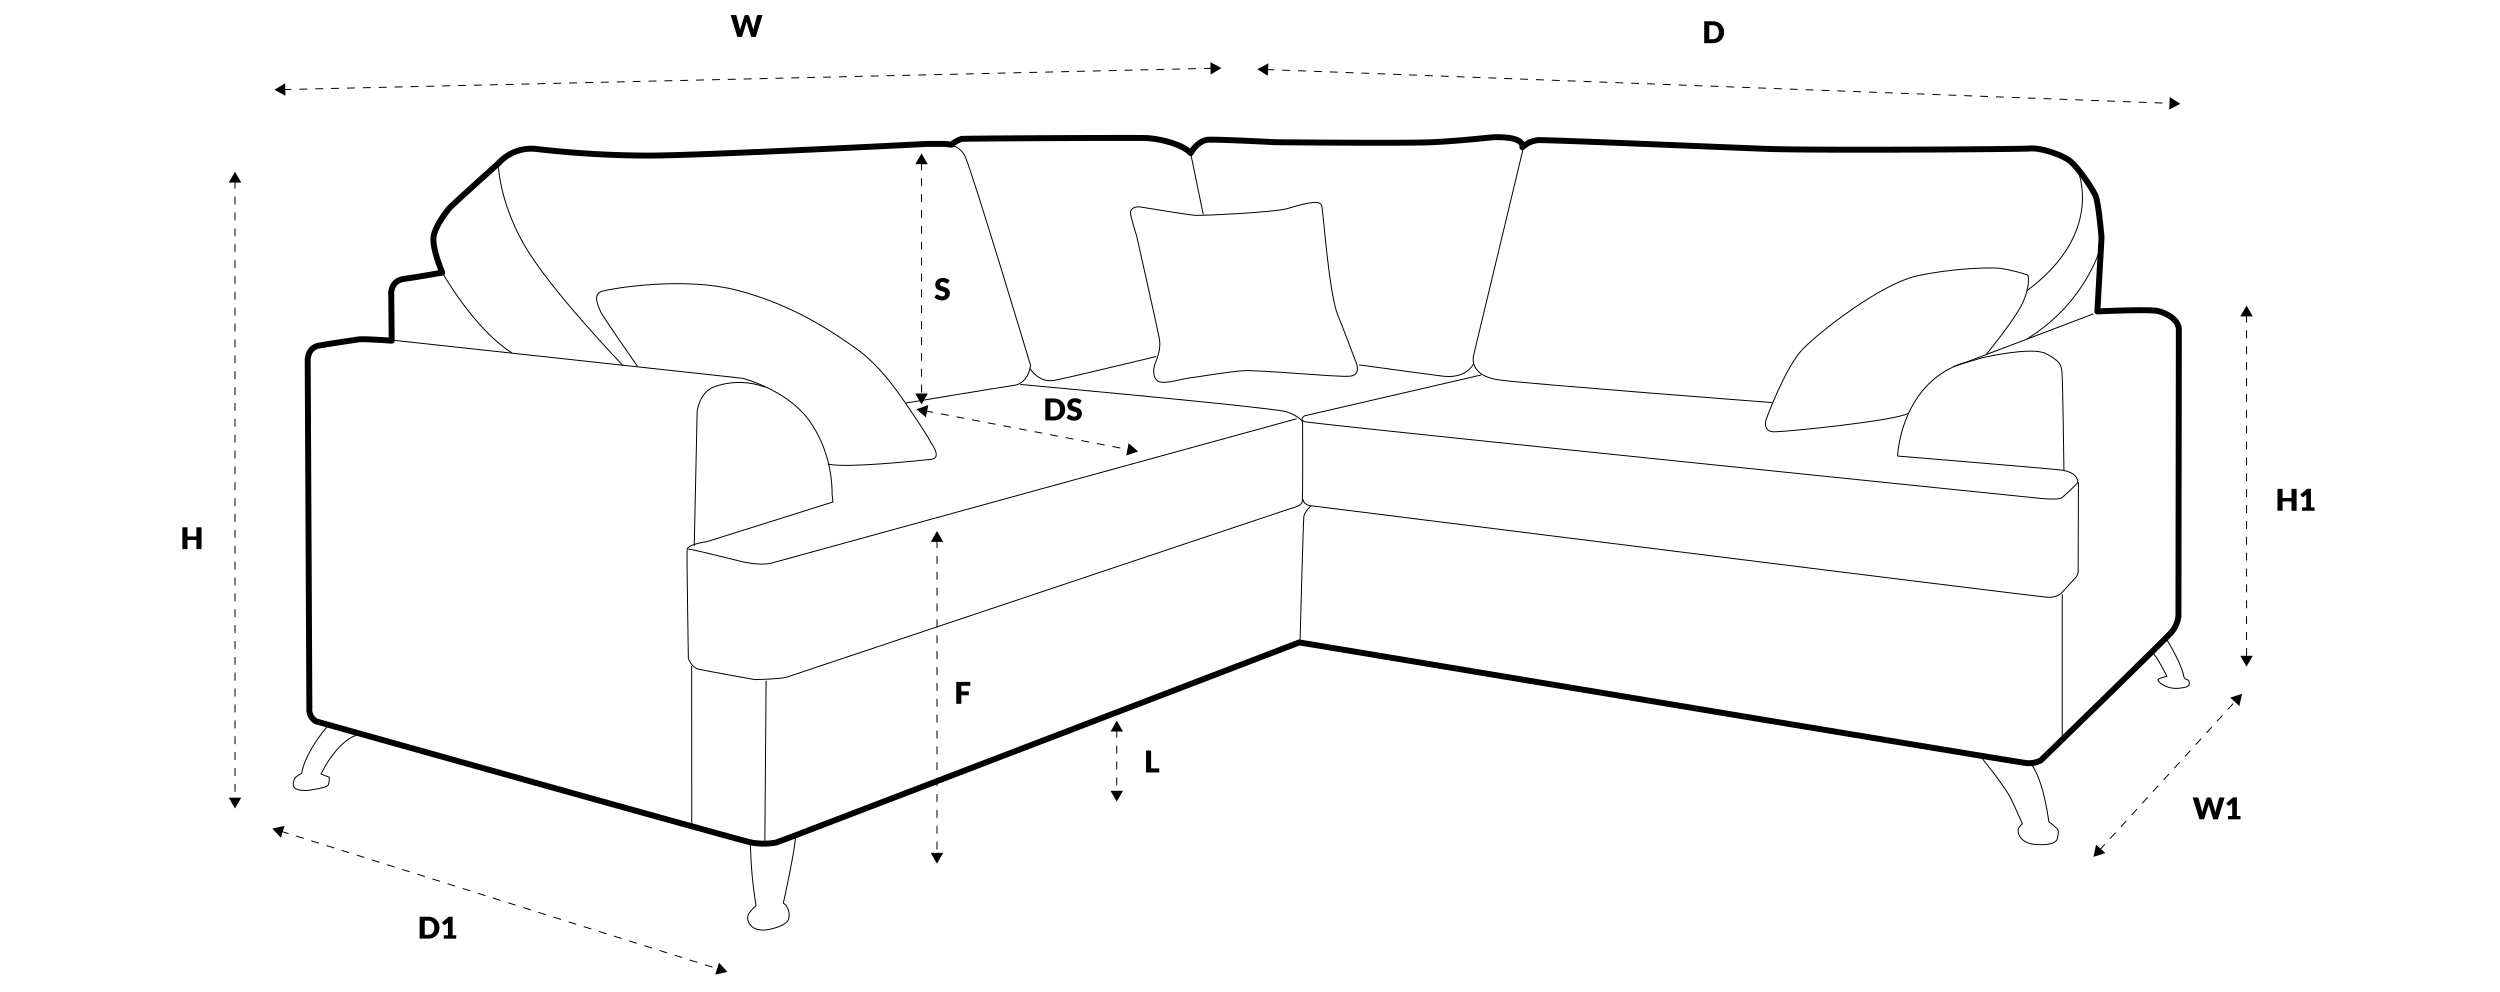 <svg xmlns="http://www.w3.org/2000/svg" xmlns:xlink="http://www.w3.org/1999/xlink" width="630" height="250" viewBox="0 0 630 250">
  <rect x="0" y="0" width="630" height="250" fill="#808080" stroke="none"/>
  <defs>
    <clipPath id="clip-ferguson_cornersofa">
      <rect width="630" height="250"/>
    </clipPath>
  </defs>
  <g id="ferguson_cornersofa" clip-path="url(#clip-ferguson_cornersofa)">
    <rect width="630" height="250" fill="#fff"/>
    <g id="Group_1391" data-name="Group 1391" transform="translate(56.205 17.281)">
      <g id="Group_227" data-name="Group 227" transform="translate(174.447 21.375)">
        <g id="Group_226" data-name="Group 226">
          <line id="Line_78" data-name="Line 78" y2="58.717" transform="translate(1.579 2.268)" fill="none" stroke="#000" stroke-width="0.25" stroke-dasharray="2 2"/>
          <path id="Path_354" data-name="Path 354" d="M2178,766.313l1.567,2.729,1.579-2.729Z" transform="translate(-2178 -705.79)"/>
          <path id="Path_355" data-name="Path 355" d="M2181.159,721.143l-1.579-2.728-1.58,2.728Z" transform="translate(-2178 -718.415)"/>
        </g>
      </g>
      <g id="Group_228" data-name="Group 228" transform="translate(179.28 52.775)">
        <path id="Path_356" data-name="Path 356" d="M2185.306,744.449a.483.483,0,0,1-.119.136.268.268,0,0,1-.161.046.409.409,0,0,1-.188-.054l-.228-.124a1.942,1.942,0,0,0-.289-.124,1.119,1.119,0,0,0-.371-.056.8.8,0,0,0-.537.154.518.518,0,0,0-.176.415.382.382,0,0,0,.106.277.908.908,0,0,0,.278.19,2.988,2.988,0,0,0,.394.145c.148.044.3.093.452.148a4.281,4.281,0,0,1,.454.191,1.515,1.515,0,0,1,.394.281,1.3,1.3,0,0,1,.278.414,1.483,1.483,0,0,1,.106.59,1.912,1.912,0,0,1-.133.716,1.688,1.688,0,0,1-.384.581,1.807,1.807,0,0,1-.622.392,2.3,2.3,0,0,1-.84.141,2.708,2.708,0,0,1-.526-.053,3.112,3.112,0,0,1-.518-.149,2.886,2.886,0,0,1-.47-.23,2,2,0,0,1-.383-.3l.379-.6a.378.378,0,0,1,.12-.107.314.314,0,0,1,.16-.044.444.444,0,0,1,.23.072c.077.049.164.1.261.161a2.17,2.17,0,0,0,.335.158,1.229,1.229,0,0,0,.447.073.843.843,0,0,0,.542-.154.581.581,0,0,0,.194-.486.463.463,0,0,0-.106-.316.83.83,0,0,0-.278-.2,2.611,2.611,0,0,0-.393-.14c-.146-.039-.3-.085-.451-.134a3.317,3.317,0,0,1-.451-.182,1.459,1.459,0,0,1-.393-.284,1.334,1.334,0,0,1-.279-.441,1.753,1.753,0,0,1-.106-.651,1.54,1.54,0,0,1,.125-.606,1.561,1.561,0,0,1,.368-.526,1.788,1.788,0,0,1,.6-.37,2.224,2.224,0,0,1,.807-.138,3.034,3.034,0,0,1,.5.039,2.555,2.555,0,0,1,.456.119,2.624,2.624,0,0,1,.4.184,1.8,1.8,0,0,1,.335.244Z" transform="translate(-2181.825 -743.265)"/>
      </g>
      <g id="Group_233" data-name="Group 233" transform="translate(174.738 84.803)">
        <g id="Group_232" data-name="Group 232">
          <line id="Line_80" data-name="Line 80" x2="51.39" y2="9.776" transform="translate(2.237 1.466)" fill="none" stroke="#000" stroke-width="0.25" stroke-dasharray="2 2"/>
          <path id="Path_361" data-name="Path 361" d="M2220.08,779.314l2.969-1.039-2.388-2.056Z" transform="translate(-2167.199 -766.607)"/>
          <path id="Path_362" data-name="Path 362" d="M2181.212,768.612l-2.982,1.039,2.388,2.057Z" transform="translate(-2178.23 -768.612)"/>
        </g>
      </g>
      <g id="Group_234" data-name="Group 234" transform="translate(207.204 83.078)">
        <path id="Path_363" data-name="Path 363" d="M2208.935,770.055a2.9,2.9,0,0,1-.207,1.106,2.591,2.591,0,0,1-.581.876,2.622,2.622,0,0,1-.9.575,3.2,3.2,0,0,1-1.173.207h-2.146v-5.523h2.146a3.17,3.17,0,0,1,1.173.208,2.7,2.7,0,0,1,.9.576,2.53,2.53,0,0,1,.581.873A2.923,2.923,0,0,1,2208.935,770.055Zm-1.3,0a2.4,2.4,0,0,0-.106-.738,1.581,1.581,0,0,0-.306-.56,1.319,1.319,0,0,0-.487-.353,1.674,1.674,0,0,0-.656-.123h-.857v3.553h.857a1.653,1.653,0,0,0,.656-.124,1.32,1.32,0,0,0,.487-.353,1.581,1.581,0,0,0,.306-.56A2.506,2.506,0,0,0,2207.634,770.055Z" transform="translate(-2203.924 -767.234)"/>
        <path id="Path_364" data-name="Path 364" d="M2211.636,768.432a.494.494,0,0,1-.119.135.276.276,0,0,1-.16.046.4.4,0,0,1-.188-.056l-.227-.124a2.254,2.254,0,0,0-.29-.124,1.2,1.2,0,0,0-.371-.054.809.809,0,0,0-.537.153.525.525,0,0,0-.176.416.382.382,0,0,0,.106.277.909.909,0,0,0,.278.19,3,3,0,0,0,.394.145c.148.044.3.093.452.148a4.052,4.052,0,0,1,.454.191,1.522,1.522,0,0,1,.394.282,1.3,1.3,0,0,1,.278.414,1.474,1.474,0,0,1,.106.59,1.916,1.916,0,0,1-.133.715,1.691,1.691,0,0,1-.384.582,1.805,1.805,0,0,1-.622.391,2.3,2.3,0,0,1-.84.141,2.709,2.709,0,0,1-.526-.053,3.025,3.025,0,0,1-.518-.149,3.111,3.111,0,0,1-.47-.23,1.945,1.945,0,0,1-.383-.294l.379-.6a.4.4,0,0,1,.12-.109.326.326,0,0,1,.16-.043.424.424,0,0,1,.23.073c.077.047.164.1.261.158a2.181,2.181,0,0,0,.335.161,1.288,1.288,0,0,0,.447.072.86.86,0,0,0,.542-.153.589.589,0,0,0,.193-.489.457.457,0,0,0-.106-.313.814.814,0,0,0-.278-.2,2.6,2.6,0,0,0-.393-.14c-.146-.04-.3-.085-.451-.134a3.151,3.151,0,0,1-.451-.183,1.406,1.406,0,0,1-.393-.284,1.328,1.328,0,0,1-.279-.44,1.749,1.749,0,0,1-.106-.651,1.535,1.535,0,0,1,.125-.605,1.59,1.59,0,0,1,.368-.528,1.827,1.827,0,0,1,.6-.369,2.2,2.2,0,0,1,.807-.138,3.187,3.187,0,0,1,.5.039,2.464,2.464,0,0,1,.456.118,2.533,2.533,0,0,1,.4.186,1.923,1.923,0,0,1,.335.244Z" transform="translate(-2202.809 -767.247)"/>
      </g>
      <g id="Group_236" data-name="Group 236" transform="translate(178.339 116.543)">
        <g id="Group_235" data-name="Group 235">
          <line id="Line_81" data-name="Line 81" y2="79.292" transform="translate(1.579 2.266)" fill="none" stroke="#000" stroke-width="0.25" stroke-dasharray="2 2"/>
          <path id="Path_365" data-name="Path 365" d="M2181.08,857.911l1.567,2.727,1.58-2.727Z" transform="translate(-2181.08 -776.814)"/>
          <path id="Path_366" data-name="Path 366" d="M2184.239,796.459l-1.579-2.728-1.58,2.728Z" transform="translate(-2181.08 -793.731)"/>
        </g>
      </g>
      <g id="Group_239" data-name="Group 239" transform="translate(184.765 154.554)">
        <path id="Path_369" data-name="Path 369" d="M2189.721,823.814v.986h-2.267v1.4h1.888v.988h-1.888v2.149h-1.289v-5.523h3.556Z" transform="translate(-2186.166 -823.813)"/>
      </g>
      <g id="Group_245" data-name="Group 245" transform="translate(12.962 -1.634)">
        <g id="Group_244" data-name="Group 244">
          <line id="Line_84" data-name="Line 84" y1="5.37" x2="234.078" transform="translate(2.275 1.558)" fill="none" stroke="#000" stroke-width="0.25" stroke-dasharray="2 2"/>
          <path id="Path_374" data-name="Path 374" d="M2236.926,703.354l2.692-1.638-2.767-1.511Z" transform="translate(-2001.003 -700.205)"/>
          <path id="Path_375" data-name="Path 375" d="M2052.892,704.431l-2.692,1.636,2.767,1.512Z" transform="translate(-2050.2 -699.091)"/>
        </g>
      </g>
      <g id="Group_246" data-name="Group 246" transform="translate(127.909 -13.502)">
        <path id="Path_376" data-name="Path 376" d="M2141.17,690.813h1.077a.487.487,0,0,1,.279.077.352.352,0,0,1,.146.2l.758,2.881c.023.094.045.192.068.3s.045.217.068.334a4.261,4.261,0,0,1,.167-.632l.895-2.881a.4.4,0,0,1,.145-.191.437.437,0,0,1,.272-.086h.379a.433.433,0,0,1,.269.078.5.5,0,0,1,.156.2l.887,2.881a4.031,4.031,0,0,1,.167.6c.02-.111.042-.217.063-.318s.043-.195.066-.284l.758-2.881a.365.365,0,0,1,.144-.193.449.449,0,0,1,.273-.083h1.009l-1.706,5.523h-1.16l-1.039-3.423q-.057-.163-.11-.375-.053.212-.11.375l-1.054,3.423h-1.16Z" transform="translate(-2141.17 -690.813)"/>
      </g>
      <g id="Group_251" data-name="Group 251" transform="translate(471.337 157.568)">
        <g id="Group_250" data-name="Group 250" transform="translate(0 0)">
          <line id="Line_86" data-name="Line 86" y1="37.734" x2="34.395" transform="translate(1.529 1.672)" fill="none" stroke="#000" stroke-width="0.25" stroke-dasharray="2 2"/>
          <path id="Path_381" data-name="Path 381" d="M2442.555,829.276l.67-3.078-2.995.955Z" transform="translate(-2405.772 -826.198)"/>
          <path id="Path_382" data-name="Path 382" d="M2413.63,856.271l-.67,3.078,3.007-.955Z" transform="translate(-2412.96 -818.271)"/>
        </g>
      </g>
      <g id="Group_252" data-name="Group 252" transform="translate(496.356 183.669)">
        <path id="Path_383" data-name="Path 383" d="M2432.76,846.859h1.077a.5.5,0,0,1,.279.076.355.355,0,0,1,.146.2l.758,2.88c.023.094.045.192.068.3s.045.217.068.334a4.316,4.316,0,0,1,.167-.633l.895-2.88a.4.4,0,0,1,.146-.192.436.436,0,0,1,.271-.085h.379a.434.434,0,0,1,.269.078.5.5,0,0,1,.155.2l.887,2.88a4.1,4.1,0,0,1,.167.6c.021-.111.042-.217.063-.318s.043-.195.065-.284l.758-2.88a.365.365,0,0,1,.144-.195.458.458,0,0,1,.273-.082h1.008l-1.706,5.523h-1.16l-1.039-3.423c-.038-.109-.075-.234-.11-.375q-.053.212-.109.375l-1.054,3.423h-1.16Z" transform="translate(-2432.76 -846.854)"/>
        <path id="Path_384" data-name="Path 384" d="M2439.895,851.535h1.062v-2.786c0-.136,0-.281.012-.428l-.625.518a.355.355,0,0,1-.165.078.445.445,0,0,1-.154,0,.414.414,0,0,1-.129-.049.312.312,0,0,1-.083-.075l-.372-.494,1.721-1.444h.971v4.678h.91v.849H2439.9v-.847Z" transform="translate(-2430.999 -846.855)"/>
      </g>
      <g id="Group_257" data-name="Group 257" transform="translate(223.638 164.345)">
        <g id="Group_256" data-name="Group 256">
          <line id="Line_87" data-name="Line 87" y2="15.849" transform="translate(1.579 2.264)" fill="none" stroke="#000" stroke-width="0.25" stroke-dasharray="2 2"/>
          <path id="Path_390" data-name="Path 390" d="M2216.93,845.532l1.58,2.727,1.567-2.727Z" transform="translate(-2216.93 -827.88)"/>
          <path id="Path_391" data-name="Path 391" d="M2220.086,834.289l-1.579-2.727-1.567,2.727Z" transform="translate(-2216.927 -831.562)"/>
        </g>
      </g>
      <g id="Group_258" data-name="Group 258" transform="translate(232.592 171.854)">
        <path id="Path_392" data-name="Path 392" d="M2225.3,842h2.047v1.023h-3.328V837.5h1.281Z" transform="translate(-2224.016 -837.504)"/>
      </g>
      <g id="Group_261" data-name="Group 261" transform="translate(-10.245 115.595)">
        <path id="Path_395" data-name="Path 395" d="M2036.656,798.5h-1.289v-2.336h-2.244V798.5h-1.289v-5.523h1.289v2.309h2.244v-2.309h1.289Z" transform="translate(-2031.834 -792.981)"/>
      </g>
      <g id="Group_263" data-name="Group 263" transform="translate(1.438 25.981)">
        <g id="Group_262" data-name="Group 262">
          <line id="Line_89" data-name="Line 89" y2="155.948" transform="translate(1.579 2.267)" fill="none" stroke="#000" stroke-width="0.25" stroke-dasharray="2 2"/>
          <path id="Path_396" data-name="Path 396" d="M2041.08,846.907l1.567,2.729,1.58-2.729Z" transform="translate(-2041.08 -689.153)"/>
          <path id="Path_397" data-name="Path 397" d="M2044.239,724.788l-1.58-2.728-1.579,2.728Z" transform="translate(-2041.08 -722.06)"/>
        </g>
      </g>
      <g id="Group_266" data-name="Group 266" transform="translate(517.716 105.904)">
        <path id="Path_400" data-name="Path 400" d="M2454.486,790.839H2453.2V788.5h-2.244v2.336h-1.289v-5.523h1.289v2.307h2.244v-2.307h1.289Z" transform="translate(-2449.664 -785.31)"/>
        <path id="Path_401" data-name="Path 401" d="M2454.665,789.991h1.062v-2.786c0-.136,0-.281.012-.43l-.625.519a.369.369,0,0,1-.165.078.393.393,0,0,1-.154,0,.362.362,0,0,1-.129-.049.273.273,0,0,1-.083-.075l-.372-.493,1.721-1.446h.971v4.679h.91v.849h-3.146v-.848Z" transform="translate(-2448.466 -785.311)"/>
      </g>
      <g id="Group_268" data-name="Group 268" transform="translate(508.348 59.727)">
        <g id="Group_267" data-name="Group 267">
          <line id="Line_91" data-name="Line 91" y2="86.448" transform="translate(1.579 2.267)" fill="none" stroke="#000" stroke-width="0.25" stroke-dasharray="2 2"/>
          <path id="Path_402" data-name="Path 402" d="M2442.25,818.61l1.567,2.731,1.58-2.731Z" transform="translate(-2442.25 -730.358)"/>
          <path id="Path_403" data-name="Path 403" d="M2445.409,751.494l-1.58-2.727-1.58,2.727Z" transform="translate(-2442.25 -748.767)"/>
        </g>
      </g>
      <g id="Group_271" data-name="Group 271" transform="translate(49.535 213.729)">
        <path id="Path_406" data-name="Path 406" d="M2084.155,873.409a2.894,2.894,0,0,1-.207,1.1,2.59,2.59,0,0,1-.581.874,2.646,2.646,0,0,1-.9.577,3.223,3.223,0,0,1-1.173.206h-2.146v-5.523h2.146a3.2,3.2,0,0,1,1.173.208,2.663,2.663,0,0,1,.9.576,2.552,2.552,0,0,1,.581.873A2.915,2.915,0,0,1,2084.155,873.409Zm-1.3,0a2.415,2.415,0,0,0-.106-.74,1.572,1.572,0,0,0-.306-.557,1.31,1.31,0,0,0-.487-.353,1.654,1.654,0,0,0-.656-.124h-.856v3.552h.856a1.633,1.633,0,0,0,.656-.124,1.311,1.311,0,0,0,.487-.353,1.573,1.573,0,0,0,.306-.557A2.517,2.517,0,0,0,2082.854,873.409Z" transform="translate(-2079.144 -870.643)"/>
        <path id="Path_407" data-name="Path 407" d="M2084.055,875.324h1.062v-2.786c0-.136,0-.281.011-.428l-.626.518a.356.356,0,0,1-.164.078.454.454,0,0,1-.154,0,.415.415,0,0,1-.129-.049.307.307,0,0,1-.083-.075l-.372-.494,1.721-1.444h.97v4.678h.91v.849h-3.146v-.847Z" transform="translate(-2077.969 -870.644)"/>
      </g>
      <g id="Group_273" data-name="Group 273" transform="translate(12.431 190.83)">
        <g id="Group_272" data-name="Group 272" transform="translate(0)">
          <line id="Line_93" data-name="Line 93" x2="110.348" y2="34.748" transform="translate(2.173 1.367)" fill="none" stroke="#000" stroke-width="0.25" stroke-dasharray="2 2"/>
          <path id="Path_408" data-name="Path 408" d="M2138.11,882.815l3.071-.684-2.135-2.321Z" transform="translate(-2026.498 -845.329)"/>
          <path id="Path_409" data-name="Path 409" d="M2052.863,852.522l-3.083.682,2.135,2.321Z" transform="translate(-2049.78 -852.522)"/>
        </g>
      </g>
      <g id="Group_278" data-name="Group 278" transform="translate(260.623 -1.321)">
        <g id="Group_277" data-name="Group 277">
          <line id="Line_95" data-name="Line 95" x2="228.076" y2="8.529" transform="translate(2.275 1.561)" fill="none" stroke="#000" stroke-width="0.25" stroke-dasharray="2 2"/>
          <path id="Path_413" data-name="Path 413" d="M2428.08,710.332l2.792-1.472-2.666-1.676Z" transform="translate(-2198.26 -698.679)"/>
          <path id="Path_414" data-name="Path 414" d="M2248.992,700.453l-2.792,1.472,2.666,1.675Z" transform="translate(-2246.2 -700.453)"/>
        </g>
      </g>
      <g id="Group_279" data-name="Group 279" transform="translate(373.251 -11.922)">
        <path id="Path_415" data-name="Path 415" d="M2340.345,694.824a2.894,2.894,0,0,1-.207,1.1,2.588,2.588,0,0,1-.581.876,2.619,2.619,0,0,1-.9.576,3.221,3.221,0,0,1-1.173.206h-2.146v-5.523h2.146a3.169,3.169,0,0,1,1.173.21,2.672,2.672,0,0,1,.9.575,2.554,2.554,0,0,1,.581.873A2.793,2.793,0,0,1,2340.345,694.824Zm-1.314,0a2.412,2.412,0,0,0-.106-.739,1.576,1.576,0,0,0-.306-.559,1.32,1.32,0,0,0-.486-.353,1.654,1.654,0,0,0-.656-.123h-.857V696.6h.857a1.654,1.654,0,0,0,.656-.124,1.307,1.307,0,0,0,.486-.353,1.575,1.575,0,0,0,.306-.559A2.16,2.16,0,0,0,2339.031,694.824Z" transform="translate(-2335.334 -692.063)"/>
      </g>
      <g id="Group_732" data-name="Group 732" transform="translate(17.69 19.505)">
        <path id="Path_1273" data-name="Path 1273" d="M2094.83,720.435s.053,9,6.371,20.217,25.057,30.7,25.057,30.7" transform="translate(-2043.164 -716.012)" fill="none" stroke="#000" stroke-linecap="round" stroke-linejoin="round" stroke-width="0.25"/>
        <path id="Path_1274" data-name="Path 1274" d="M2083.66,742.185s8.01,14.184,17.487,20.186" transform="translate(-2046.109 -710.28)" fill="none" stroke="#000" stroke-linecap="round" stroke-linejoin="round" stroke-width="0.25"/>
        <path id="Path_1275" data-name="Path 1275" d="M2073.91,755.685l88.03,9.583s9.793,2.527,15.584,9.161c0,0,6.95,7.372,6.95,20.007l.211,2-31.8,10.005s-4.844.632-4.949,2,.316,27.379.316,27.379.737,2.315,2.527,2.737,14.215,2.633,14.215,2.633,6.529-.106,8.108-.632L2300.2,798.015s2.527-.526,2.738-1.579.1-20.217.1-20.217-.843-1.473-4.107-2.527-66.949-6.871-66.949-6.871" transform="translate(-2048.679 -706.721)" fill="none" stroke="#000" stroke-linecap="round" stroke-linejoin="round" stroke-width="0.25"/>
        <path id="Path_1276" data-name="Path 1276" d="M2187.928,716.935s1.58.106,2.948,2.317,16.637,52.964,16.637,52.964-.42,4.529-4.211,5.054-27.062,4.422-27.062,4.422" transform="translate(-2021.707 -716.935)" fill="none" stroke="#000" stroke-linecap="round" stroke-linejoin="round" stroke-width="0.25"/>
        <path id="Path_1277" data-name="Path 1277" d="M2232.587,758.935s-21.8,5.267-25.587,6-6.041-2.823-6.041-2.823" transform="translate(-2015.191 -705.865)" fill="none" stroke="#000" stroke-linecap="round" stroke-linejoin="round" stroke-width="0.25"/>
        <line id="Line_282" data-name="Line 282" x2="3.159" y2="15.373" transform="translate(226.14 1.792)" fill="none" stroke="#000" stroke-linecap="round" stroke-linejoin="round" stroke-width="0.25"/>
        <path id="Path_1278" data-name="Path 1278" d="M2222.49,736.712s-1.684-5.264-1.58-6.107,1.159-1.475,2.527-1.264,12.11,2,13.795,2.106,19.8-.738,23.165-1.686,8.319-2.632,8.74-.632,1.791,21.9,4,27.379,4.423,11.476,4.423,11.476,1.9,3.687-1.368,4-22.956-1.686-27.062-1.37-11.9,1.686-13.268,1.789-6.634,1.792-8,.844-1.263-2.949-.737-4.422,1.579-3.687,1.052-6.424S2222.49,736.712,2222.49,736.712Z" transform="translate(-2009.933 -713.967)" fill="none" stroke="#000" stroke-linecap="round" stroke-linejoin="round" stroke-width="0.25"/>
        <path id="Path_1279" data-name="Path 1279" d="M2301.771,717.769l-12.425,51.807s-1.368,5.054,6.529,6.108,68.654,5.686,68.654,5.686" transform="translate(-1991.918 -716.715)" fill="none" stroke="#000" stroke-linecap="round" stroke-linejoin="round" stroke-width="0.25"/>
        <path id="Path_1280" data-name="Path 1280" d="M2266.58,760.647s20.006,2.737,20.322,2.737,5.9,1.264,8.424-2.949" transform="translate(-1997.895 -705.469)" fill="none" stroke="#000" stroke-linecap="round" stroke-linejoin="round" stroke-width="0.25"/>
        <path id="Path_1281" data-name="Path 1281" d="M2403.185,763.069s7.266-8.845,9.161-12.952,1.475-6.634,1.368-6.95-4.633-1.475-6.845-1.79-12.109-.1-21.165,1.9-24.324,13.9-28.746,18.427-9.266,17.8-9.266,17.8-.948,3.053,2.106,3.053,30.734-2.786,33.788-4.682" transform="translate(-1976.552 -710.524)" fill="none" stroke="#000" stroke-linecap="round" stroke-linejoin="round" stroke-width="0.25"/>
        <path id="Path_1282" data-name="Path 1282" d="M2412.172,721.1s7.9,16-12.425,31.167" transform="translate(-1962.795 -715.836)" fill="none" stroke="#000" stroke-linecap="round" stroke-linejoin="round" stroke-width="0.25"/>
        <path id="Path_1283" data-name="Path 1283" d="M2418.49,736.519s-3.37,14.373-18.743,23.85" transform="translate(-1962.795 -711.773)" fill="none" stroke="#000" stroke-linecap="round" stroke-linejoin="round" stroke-width="0.25"/>
        <path id="Path_1284" data-name="Path 1284" d="M2412.879,787.927s-.29-23.038-.5-24.827-.447-2.719-4.028-4.615-16.11,1.051-16.11,1.051-6.094,1.766-7.161,2.211" transform="translate(-1966.661 -706.151)" fill="none" stroke="#000" stroke-linecap="round" stroke-linejoin="round" stroke-width="0.25"/>
        <path id="Path_1285" data-name="Path 1285" d="M2133.92,805.17l.729-33.855s.632-4.9,4.423-6.16a18.59,18.59,0,0,1,12.636.106" transform="translate(-2032.861 -704.503)" fill="none" stroke="#000" stroke-linecap="round" stroke-linejoin="round" stroke-width="0.25"/>
        <line id="Line_283" data-name="Line 283" x1="0.025" y1="40.386" transform="translate(100.401 131.096)" fill="none" stroke="#000" stroke-linecap="round" stroke-linejoin="round" stroke-width="0.25"/>
        <path id="Path_1286" data-name="Path 1286" d="M2132.77,804.171c.843,0,13.13,3.087,13.13,3.087s4.949,1.261,7.9.419,132.149-36.328,132.149-36.328" transform="translate(-2033.165 -702.592)" fill="none" stroke="#000" stroke-linecap="round" stroke-linejoin="round" stroke-width="0.25"/>
        <path id="Path_1287" data-name="Path 1287" d="M2300.2,765.834l-44.422,10.274s-1.475.948,0,1.473,185.022,19.29,185.022,19.29,4.843.528,5.791-.1a51.325,51.325,0,0,0,4-3.791s.527-2.74-4.633-3.265-40.75-3.475-40.75-3.475.737-18.85,17.374-23.692l31.905-12.11" transform="translate(-2000.914 -708.105)" fill="none" stroke="#000" stroke-linecap="round" stroke-linejoin="round" stroke-width="0.25"/>
        <path id="Path_1288" data-name="Path 1288" d="M2450.729,784.079l-.071,21.929a2.775,2.775,0,0,1-.527,1.9c-.632.632-3.686,4-3.686,4s-.948,1.157-3.475,1.051S2257.33,789.9,2257.33,789.9s-1.789-.1-2-1.579" transform="translate(-2000.86 -699.237)" fill="none" stroke="#000" stroke-linecap="round" stroke-linejoin="round" stroke-width="0.25"/>
        <line id="Line_284" data-name="Line 284" y2="35.802" transform="translate(445.788 113.09)" fill="none" stroke="#000" stroke-linecap="round" stroke-linejoin="round" stroke-width="0.25"/>
        <path id="Path_1289" data-name="Path 1289" d="M2428.231,815.247s3.949,6.24,4.423,9.555l.394.553s.869.158.948.71.394,1.342-2.369,1.579a6.593,6.593,0,0,1-4.976-1.342c-.475-.473-.79-.79,0-1.106a15.914,15.914,0,0,1,1.737-.553s-2.605-5.212-3.712-6" transform="translate(-1956.224 -691.022)" fill="none" stroke="#000" stroke-linecap="round" stroke-linejoin="round" stroke-width="0.25"/>
        <path id="Path_1290" data-name="Path 1290" d="M2390.3,838.5s6.4,7.819,7.9,10.978,2.843,6.24,2.843,6.24a3.068,3.068,0,0,0-1.026,1.264c-.316.79.316,3.712,4.5,3.949s5.212-.71,5.37-1.658.394-1.817-.078-2.29-1.342-1.185-1.342-1.185l-.79-.632s-1.263-10.9-4.738-14.847" transform="translate(-1965.285 -684.894)" fill="none" stroke="#000" stroke-linecap="round" stroke-linejoin="round" stroke-width="0.25"/>
        <path id="Path_1291" data-name="Path 1291" d="M2145.268,856.156a106.619,106.619,0,0,0,1.422,15.953s-1.817,1.579-2.053,2.527a2.693,2.693,0,0,0,.869,2.605c.791.868,2.449,1.342,4.817.79s4.344-1.422,4.58-2.605a3.7,3.7,0,0,0-.078-2.211c-.157-.394-.632-1.264-.632-1.264l-.632-.474s3-13.426,3.081-16.98" transform="translate(-2030.057 -680.677)" fill="none" stroke="#000" stroke-linecap="round" stroke-linejoin="round" stroke-width="0.25"/>
        <path id="Path_1292" data-name="Path 1292" d="M2062.771,832.5s-5.686,6.318-6.712,12.082a8.569,8.569,0,0,0-1.58,1.026,3.1,3.1,0,0,0-.474,2.211c.236.79,1.974,1.342,4.344.948s3.949-.71,4.344-1.185.316-2.053.316-2.053l-.869-.316-1.185-.474s4.185-9.083,10.108-10.109" transform="translate(-2053.942 -686.475)" fill="none" stroke="#000" stroke-linecap="round" stroke-linejoin="round" stroke-width="0.25"/>
        <path id="Path_1293" data-name="Path 1293" d="M2124.688,765.124s-8.794-12.507-9.314-13.858-2.077-4.254.519-4.982,20.557-3.739,34.053-.207,23.152,9.865,30,14.743,11.94,13.081,15.158,17.856,3.529,5.711,3.529,5.711,3.011,3.944.208,4.257-21.284,2.283-25.956,1.246" transform="translate(-2037.997 -709.697)" fill="none" stroke="#000" stroke-linecap="round" stroke-linejoin="round" stroke-width="0.25"/>
        <path id="Path_1294" data-name="Path 1294" d="M2257.481,788.685s-1.632,1.579-1.791,2.685-.948,31.115-.948,31.115" transform="translate(-2001.015 -698.023)" fill="none" stroke="#000" stroke-linecap="round" stroke-linejoin="round" stroke-width="0.25"/>
      </g>
      <path id="Path_1295" data-name="Path 1295" d="M2057.248,859.127l-.421-87.819s0-3.05,2.738-3.578,8.74-1.367,10-1.579,8.424.316,8.424.316l-.1-11.266s-.527-3.792,3.264-4.319,9.582-1.579,9.582-1.579-2.843-6.634-2.106-9.477,3.159-5.79,3.686-6.528,12.531-11.478,12.531-11.478a11.217,11.217,0,0,1,9.477-3.685,247.685,247.685,0,0,0,28.431,1.684c13.163,0,70.233-2.948,70.233-2.948h4.527l1.475.21a9.226,9.226,0,0,1,2.632-1.473c.842-.106,43.278-.316,46.437-.21s9.161,1.473,11.267,3.791c0,0,1.791-3.265,4.527-3.371s16.847.632,16.847.632,32.116.316,39.382,0,14.952-1.264,15.9-1.264,7.265-.21,6.95,2.527a6.723,6.723,0,0,1,4-1.789c2.317-.106,46.437,1.791,57.809,2.211s63.706.1,66.233-.106,7.582,1.476,9.688,2.949,6,7.266,6.739,9.055,1.475,10.425,1.475,10.425l-1.052,18.638s13.057-.629,15.268-.1,5.265,2.2,5.265,4.7c0,.948-.1,72.167-.1,72.167a7.622,7.622,0,0,1-2,4.319c-1.9,2.105-32.642,32.009-32.642,32.009a6.5,6.5,0,0,1-4.211.632c-2.843-.316-182.692-30.326-182.692-30.326L2179.4,891.245l-4.528,1.686a17.564,17.564,0,0,1-6.213,0c-3.159-.632-109.72-30.538-109.72-30.538A3.376,3.376,0,0,1,2057.248,859.127Z" transform="translate(-2035.491 -697.892)" fill="none" stroke="#000" stroke-linecap="round" stroke-linejoin="round" stroke-width="1.5"/>
      <line id="Line_285" data-name="Line 285" x1="0.316" y2="40.179" transform="translate(136.54 154.335)" fill="none" stroke="#000" stroke-linecap="round" stroke-linejoin="round" stroke-width="0.25"/>
    </g>
  </g>
</svg>
